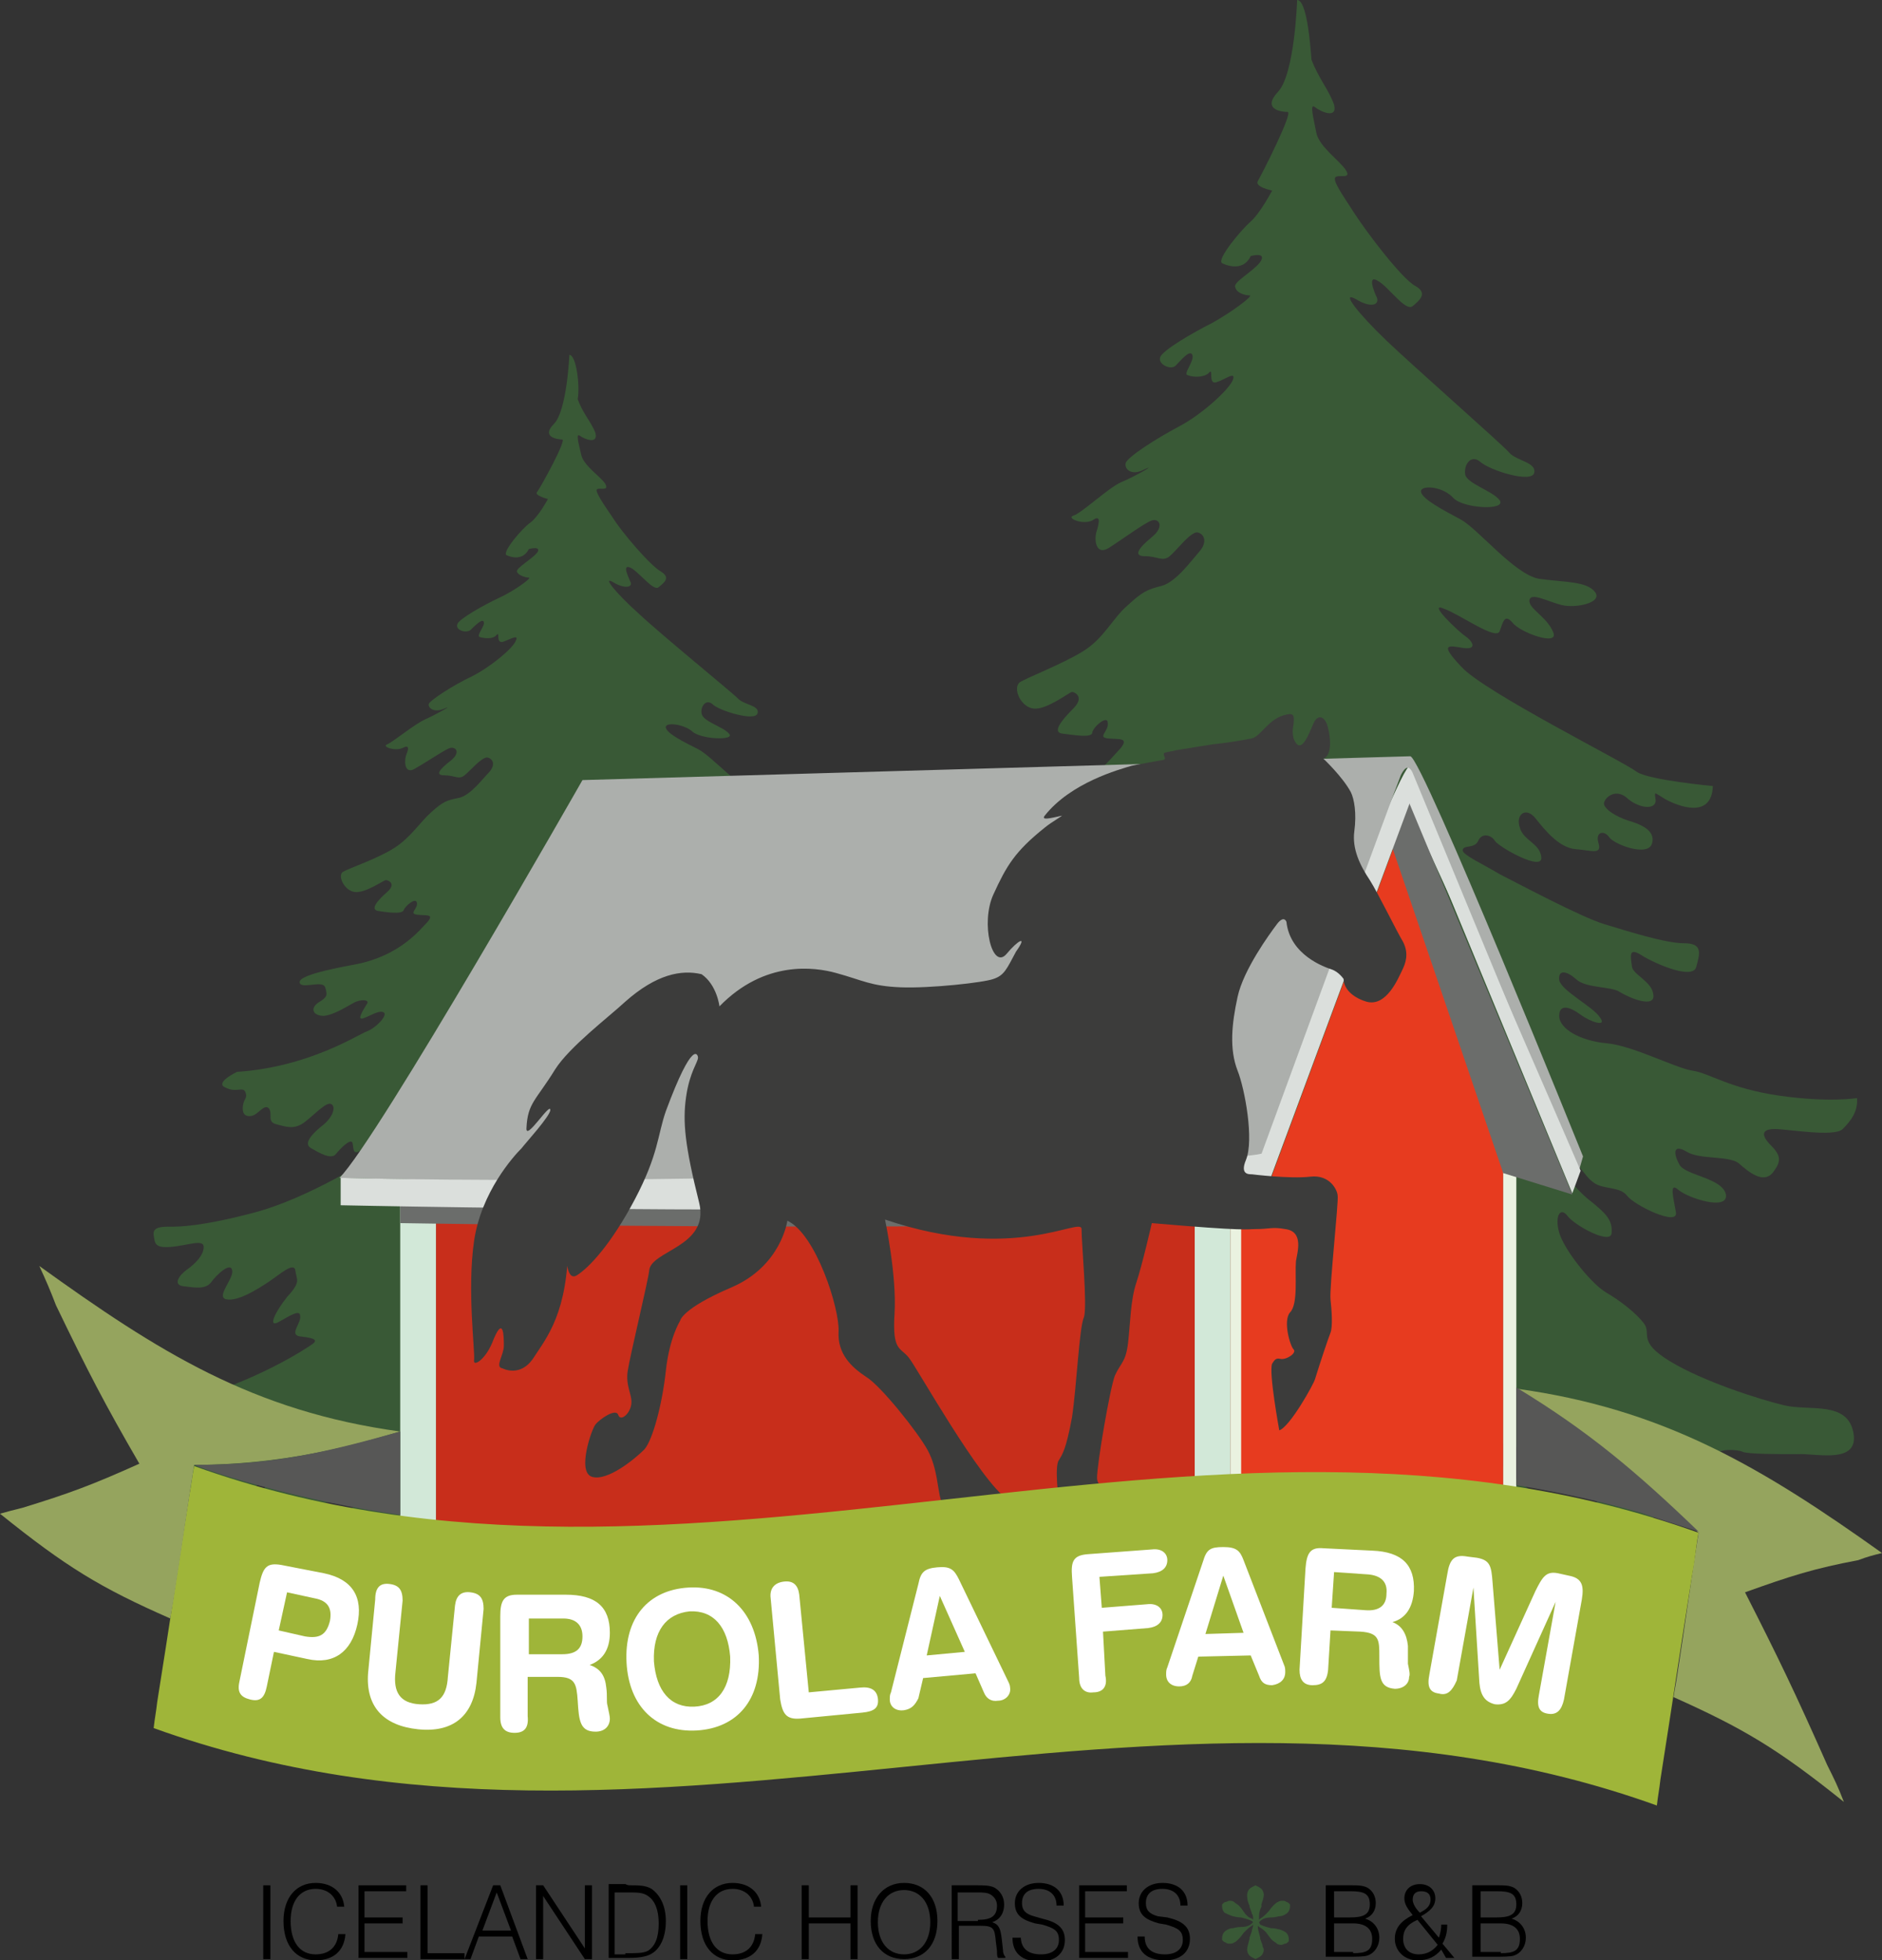 <?xml version="1.0" encoding="utf-8"?>
<!-- Generator: Adobe Illustrator 19.0.0, SVG Export Plug-In . SVG Version: 6.00 Build 0)  -->
<svg version="1.1" id="Calque_1" xmlns="http://www.w3.org/2000/svg" xmlns:xlink="http://www.w3.org/1999/xlink" x="0px" y="0px"
	 viewBox="0 0 158 164.6" enable-background="new 0 0 158 164.6" xml:space="preserve">
<rect x="0" y="0" width="158" height="164.6" fill="#333333" stroke="none"/>
<g id="XMLID_1_">
	<path id="XMLID_97_" fill="#395936" d="M108.9,0c0,0-0.2,6.2-1.6,7.7c-1.4,1.5,0.3,1.7,0.8,1.7c0.5,0-2.2,5.3-2.5,5.8
		c-0.3,0.5,1.2,0.8,1.2,0.8s-1,1.9-1.8,2.6c-0.8,0.7-2.9,3.2-2.4,3.5c0,0,1.7,0.9,2.4-0.6c0,0,1.4-0.4,0.8,0.5
		c-0.6,0.8-2.3,1.7-2.1,2.1c0.1,0.5,0.8,0.7,1.2,0.7c0.4,0-1.5,1.4-3.1,2.3c-1.6,0.8-4.2,2.3-4.4,2.9c-0.2,0.6,0.9,1.1,1.3,0.7
		c0.4-0.4,1.2-1.4,1.4-0.9c0.2,0.5-0.8,1.6-0.4,1.7c0.5,0.2,1.4,0.2,1.8-0.2c0.4-0.5-0.1,1,0.6,0.8c0.7-0.2,1.7-1,1.4-0.2
		c-0.3,0.8-2.6,2.9-4.5,3.9c-1.9,1-4.4,2.6-4.5,3.1c-0.1,0.5,0.5,1.1,1.6,0.5c1.1-0.5-0.8,0.6-2,1.1c-1.1,0.5-3.3,2.6-4,2.8
		c-0.6,0.2,0.8,0.8,1.6,0.4c0.7-0.5,0.6,0.1,0.4,0.8c-0.3,0.8-0.1,2.2,1,1.5c1.1-0.7,3-2.1,3.6-2.3c0.6-0.2,1.1,0.5,0,1.4
		c-1.1,0.9-1.6,1.6-0.6,1.6c1.1,0,1.5,0.5,2.1,0c0.6-0.5,1.7-2,2.3-2c0.6,0.1,0.9,0.8,0.2,1.6c-0.7,0.8-2,2.6-3.2,2.9
		c-1.2,0.3-1.6,0.5-2.8,1.6c-1.3,1.1-2,2.8-3.8,3.9c-1.8,1.1-4.7,2.2-5.3,2.6c-0.6,0.5,0.1,2.1,1.2,2.2c1.1,0.1,3-1.4,3.2-1.4
		s1.1,0.4,0.1,1.4c-1,1-1.8,2-0.9,2.1c0.9,0.1,2.5,0.4,2.5-0.1c0.1-0.5,1.3-1.5,1.3-0.8c0.1,0.7-0.9,1.2,0,1.3
		c0.9,0.1,1.8-0.1,1.1,0.8c-0.8,0.8-2.9,3.8-7.6,4.8c-4.7,1-5.9,1.6-5.6,2.1c0.4,0.5,2.4-0.5,2.6,0.5c0.2,0.9,0.2,1.1-0.7,1.7
		c-0.9,0.6-0.5,1.5,0.6,1.4c1.1-0.1,2.5-1.1,3.1-1.5c0.6-0.4,1.8-0.5,1.3,0.2c-0.4,0.6-1.1,1.8-0.4,1.6c0.8-0.2,1.6-1,2-0.7
		c0.5,0.3-0.8,1.7-1.8,2.1c-1,0.5-6.1,3.9-13.5,4.5c0,0-2.3,1.1-1.2,1.7c1.1,0.6,1.9-0.2,2.1,0.5c0.2,0.7-0.1,0.7-0.3,1.5
		c-0.1,0.8,0.1,1.4,0.8,1.2c0.8-0.1,1.4-1.5,1.8-0.8c0.4,0.7-0.3,1.4,0.7,1.7c1,0.2,1.9,0.7,3-0.3c1.1-1,2.3-2.2,2.8-2
		c0.5,0.2,0.3,1.3-0.8,2.2c-1.1,0.9-2.3,2.1-1.4,2.6c0.8,0.5,2.1,1.4,2.6,0.7c0.5-0.7,1.6-1.9,1.8-1.2c0.1,0.7,0,1.3,0.9,0.8
		c0.9-0.5,1.3-1.1,2-1.7c0.6-0.7,1.8-1.4,1.8-0.7c-0.1,0.8-0.9,1.9-1.7,2.5c-0.8,0.6-7.4,5.1-12.9,6.7c-5.5,1.6-7.9,1.6-8.8,1.6
		c-0.8,0-1.9,0-1.8,0.9c0.1,0.9,0.1,1.4,1.8,1.4c1.7-0.1,3.5-1,3.5,0c0,1-0.8,1.9-1.7,2.5c-0.8,0.6-1.5,1.7-0.4,1.9
		c1.1,0.2,2.3,0.5,2.8-0.5c0.6-0.9,2.1-2.3,2.2-1.4c0.1,1-1.8,2.9-0.6,3.2c1.2,0.2,3.4-1.2,4.4-2c1.1-0.8,2.5-2.2,2.7-1.1
		c0.1,1.1,0.6,1.1-0.8,2.9c-1.4,1.8-2,3.4-0.9,2.8c1.1-0.6,2.2-1.5,2.3-0.7c0.1,0.8-1.1,2-0.1,2.2c1,0.1,2,0.3,1.5,0.8
		c-0.6,0.5-6.2,4.4-13,6.2c-6.8,1.8-7,2.6-6.3,3.1c0.7,0.5,1.9,0.3,2.7,0.2c0.8-0.2,0.2,0.4,0.7,0.8c0.5,0.5,1.6,0.5,2.4,0.8
		c0.8,0.3,2.6-0.2,1.7,1.1c-0.9,1.3-3,1.7-3.3,2.7c-0.3,1-0.1,0.9,1.2,0.8c1.3-0.1,0.8,0.5,1.2,1.1c0.4,0.6,1.7,0.8,2.7,0.6
		c1-0.2,3.5-0.6,4-1.5c0.5-0.9,1.3-0.3,0.7,0.5c-0.6,0.8-2.5,1.8-2.3,2.6c0.1,0.8,1.4,1.4,2,0.8c0.6-0.6,0.8-0.8,1.6-0.8
		c0.8,0.1,1.4,1.1,2.1,0.2c0.7-0.9,0.8-1.2,1.6-1.4c0.8-0.2,1.8,0.2,2.3-0.5c0.5-0.8,2.8-2.3,3.4-2.7c0.6-0.4,1.2,0.1,0.6,1
		c-0.6,0.9-2.3,3.2-3.2,4.2c-0.8,1,0.4,0.8,0.8,0.7c0.5-0.1,1.1,0.2,0.6,0.8c-0.5,0.6-1.2,1.8-0.9,2.5c0.3,0.7,2.2,0.7,2.5-0.2
		c0.3-0.8,1.1-1.8,1.3-1.2c0.2,0.6-0.7,2.4,0.3,2c1-0.4,2.5-2,3.4-2.7c0.8-0.8,1.8-2.4,2.3-2.8c0.5-0.4,0.9-0.8,0.7,0.3
		c-0.2,1.1-0.6,3.7-0.1,3.7c0.5,0,1.7-0.5,2-1.3c0.4-0.8,2.6-3.5,3-4.7c0.4-1.2,0.4-1.5,0.4-1.5s-0.7,2.4,0,2.7
		c0.7,0.3,1,0.7,0.8,1.6c-0.1,0.9-0.8,1.6,0.2,1.3c1-0.3,1.8-1.6,2.2-0.7c0.4,0.9-0.1,2.2,0.1,2.8c0.2,0.6,1.2,1,1.7,0
		c0.5-1,1.4-2.6,2-2c0.6,0.5,0.6,1.1,0.8,2.6c0.1,1.5-0.3,2.9,0.8,2.7c1.1-0.1,1.2-1.1,1.6-0.3c0.4,0.8-0.1,2.6,0.6,2
		c0.8-0.5,1.1-1.1,1.3-1.7c0.2-0.7,0.9-1.4,1.1-0.6c0.1,0.8,1,3.2,1.8,2.9c0.8-0.2,0.7-1.2,0.6-1.7c-0.1-0.5-0.8-4.8-1.1-6.2
		c-0.2-1.4-0.1-1.6,0.6-0.8c0.7,0.8,2.8,3.1,3.3,3.4c0.6,0.3,1.4-0.3,1.8,0.4c0.4,0.7,0.8,2.3,1.4,1.7c0.6-0.6-0.2-1.3,0.9-1.1
		c1.1,0.2,2.7,1.3,2.7,0.3c0-1-1.6-3.1-2.2-3.8c-0.6-0.7-2.1-3.1-1.3-2.8c0.8,0.3,1.8,2.1,2.5,2.1c0.6,0,2-0.7,1-1.5
		c-1-0.8-1.8-1.8-1.6-2.3c0.2-0.5,3,1.1,3.7,1.8c0.7,0.8,2.8,1.3,2.5-0.8c0,0-1.1-0.4-2-1.1c-0.9-0.8-5.1-4.2-5.2-5.2
		c-0.1-1.1,0.5-0.8,1.1-0.2c0.6,0.5,1.3,1.2,2.3,1.2c0.9,0,1.6-0.2,1.9,0.5c0.4,0.7,2.4,3.3,3,3.6c0.6,0.3,1.5-0.2,2,0.7
		c0.6,0.9,1.1,1.8,2.4,2.1c1.3,0.3,2.5,0.7,2.3-0.5c-0.1-1.1-0.8-1.5-0.6-2c0.3-0.5,0.6-1.1,1.4-0.1c0.8,1.1,1.7,1.8,2.9,1.8
		c1.2,0,1.6-0.8,1.6-1.4c0-0.5,0.5-0.5,1.3-0.1c0.8,0.4,2.6,1.7,3,0.3c0.4-1.4-0.6-2.6-1.6-2.6c-1.1,0-2.6-1-2.7-1.6
		c-0.1-0.6,1.7-0.5,2.1-0.3c0.4,0.2,3.1,0.2,4.6,0.2c1.5-0.1,5.2,0.9,4.7-1.8c-0.5-2.7-3.7-1.8-5.8-2.3c-2.1-0.5-6.8-2-9.6-3.7
		c-2.8-1.7-1.5-2.3-2.2-3.2c-0.7-0.9-2-1.9-3.2-2.6c-1.3-0.8-3.5-3.6-3.9-5c-0.4-1.4,0.1-2.2,0.7-1.4c0.6,0.8,3.7,2.5,3.7,1.4
		c0.1-1.1-0.6-1.7-1.7-2.6c-1.1-0.8-3.2-3.2-2.1-3.3c1.1-0.2,1.4,1.1,2.3,1.7c0.8,0.6,2.2,0.3,2.8,1.1c0.6,0.8,4.3,2.6,4.1,1.4
		c-0.2-1.2-0.6-2.6,0.2-1.9c0.8,0.7,4.2,1.8,4,0.4c-0.3-1.4-3.4-1.6-3.9-2.5c-0.5-0.9-0.6-1.8,0.6-1.1c1.1,0.7,3.6,0.3,4.4,1
		c0.8,0.7,2,1.7,2.8,0.8c0.7-0.9,0.8-1.4-0.1-2.3c-0.9-0.9-0.8-1.4,0.3-1.4c1.1,0,5,0.7,5.7,0c0.7-0.7,1.3-1.5,1.2-2.6
		c0,0-2.3,0.4-6.5-0.2c-4.2-0.6-5.9-1.9-7.3-2.1c-1.4-0.2-5-2.1-7.2-2.3c-2.2-0.2-4-1.2-4-2.3c0-1.1,1-0.7,1.8-0.1
		c0.8,0.6,2.3,1.1,1.6,0.2c-0.6-0.9-3.2-2.2-3.4-3.1c-0.1-0.9,0.6-0.8,1.4-0.1c0.8,0.8,3,0.6,3.7,1.1c0.8,0.5,3,1.4,2.8,0.2
		c-0.1-1.1-1.8-1.7-1.8-2.4c-0.1-0.8-0.3-1.6,0.8-0.9c1.1,0.7,4.3,2.1,4.6,1c0.3-1.1,0.6-2-1-2c-1.6,0-4.7-1-6.7-1.6
		c-2-0.6-7.4-3.5-8.8-4.2c-1.3-0.8-3.1-1.6-3.1-2c0-0.5,1-0.1,1.3-0.8c0.3-0.7,1.1-0.5,1.4,0c0.3,0.5,4,2.6,3.9,1.4
		c-0.1-1.2-1.5-1.4-1.8-2.5c-0.4-1.1,0.5-1.8,1.3-0.8c0.8,1,2,2.5,3.4,2.6c1.3,0.1,2.2,0.5,1.9-0.5c-0.3-1,0.5-1.1,0.9-0.5
		c0.4,0.6,3.3,1.7,3.6,0.5c0.3-1.1-1-1.6-2-1.9c-1-0.3-2.3-1.1-2-1.6c0.2-0.5,1.1-1.1,2-0.2c1,0.8,2.3,0.9,2.3,0.1
		c-0.1-0.8-0.2-0.7,0.8-0.1c1.1,0.6,3.9,1.7,4-1.1c0,0-5.4-0.5-6.4-1.2c-1-0.8-12.8-6.7-14.7-8.8c-1.9-2-1.1-1.8,0.1-1.6
		c1.3,0.2,0.8-0.6,0.2-1c-0.6-0.4-3.2-2.9-1.8-2.3c1.4,0.5,4.4,2.7,4.7,1.9c0.3-0.8,0.4-1.5,1.1-0.7c0.6,0.8,3.9,2,3.4,0.8
		c-0.5-1.3-2.1-2-2-2.7c0.1-0.7,1.5,0.1,2.7,0.4c1.2,0.3,3.5-0.2,2.8-1.1c-0.7-0.9-2.5-0.8-4.7-1.1c-2.1-0.4-5.1-4.2-6.6-5
		c-1.5-0.8-3.2-1.7-3.3-2.3c-0.1-0.6,1.8-0.5,2.7,0.5c0.8,0.9,4.5,1.1,3.9,0.2c-0.6-0.8-2.8-1.4-2.9-2.2c-0.1-0.8,0.5-1.7,1.3-1
		c0.8,0.7,4.3,1.8,4.5,0.9c0.2-0.9-1.5-1-2.1-1.7c-0.6-0.7-8-7.2-10.3-9.4c-2.3-2.2-3.9-4.2-2.6-3.5c1.3,0.8,2,0.5,1.8-0.1
		c-0.3-0.6-0.8-2,0.1-1.4c0.9,0.5,2.3,2.6,2.9,2.1c0.6-0.5,1.3-1.1,0.2-1.7c-1.1-0.6-4-4.4-5.1-6.1c-1.1-1.7-1.8-2.7-1.6-3
		c0.2-0.3,1.4,0.2,0.9-0.6c-0.5-0.8-2.3-2-2.5-3.2c-0.2-1.1-0.6-2.5-0.1-2.1c0.5,0.4,1.9,1,1.6-0.2c-0.4-1.2-1.3-2.2-1.9-3.8
		C110,3.6,109.7,0,108.9,0z"/>
	<path id="XMLID_96_" fill="#395936" d="M47.8,29.8c0,0-0.2,4.7-1.3,5.8c-1.1,1.1,0.3,1.3,0.7,1.3c0.4,0-1.8,4-2.1,4.4
		c-0.3,0.3,0.9,0.6,0.9,0.6s-0.8,1.5-1.5,2c-0.7,0.5-2.3,2.4-2,2.7c0,0,1.3,0.7,1.9-0.5c0,0,1.1-0.3,0.7,0.3
		c-0.5,0.6-1.8,1.3-1.7,1.6c0.1,0.3,0.7,0.5,1,0.5c0.3,0-1.2,1.1-2.5,1.7c-1.3,0.6-3.4,1.8-3.5,2.2c-0.2,0.5,0.7,0.8,1.1,0.5
		c0.3-0.3,1-1,1.1-0.7c0.2,0.3-0.7,1.2-0.3,1.3c0.4,0.1,1.1,0.2,1.4-0.2c0.3-0.3-0.1,0.7,0.5,0.6c0.6-0.2,1.4-0.7,1.1-0.1
		c-0.2,0.6-2.1,2.2-3.7,3c-1.5,0.7-3.5,2-3.6,2.3c-0.1,0.3,0.4,0.8,1.3,0.4c0.9-0.4-0.7,0.5-1.6,0.9c-0.9,0.4-2.7,1.9-3.2,2.1
		c-0.5,0.2,0.7,0.6,1.3,0.3c0.6-0.3,0.5,0.1,0.3,0.6c-0.2,0.6-0.1,1.7,0.8,1.1c0.9-0.5,2.5-1.6,2.9-1.7c0.5-0.1,0.9,0.4,0,1.1
		c-0.9,0.7-1.3,1.2-0.5,1.2c0.9,0,1.2,0.4,1.7,0c0.5-0.4,1.4-1.5,1.9-1.5c0.5,0.1,0.7,0.6,0.2,1.2c-0.6,0.6-1.6,2-2.6,2.2
		c-1,0.2-1.3,0.3-2.3,1.2c-1,0.9-1.7,2.1-3.1,3c-1.4,0.9-3.8,1.7-4.3,2c-0.5,0.3,0.1,1.6,1,1.7c0.9,0.1,2.4-1,2.6-1
		c0.2,0,0.9,0.3,0.1,1c-0.8,0.7-1.5,1.5-0.7,1.6c0.7,0.1,2,0.3,2.1-0.1c0.1-0.3,1-1.1,1.1-0.6c0.1,0.5-0.7,0.9,0,1
		c0.7,0.1,1.5-0.1,0.9,0.6c-0.6,0.6-2.3,2.9-6.2,3.6c-3.8,0.7-4.8,1.2-4.5,1.6c0.3,0.4,1.9-0.3,2.1,0.3c0.2,0.7,0.2,0.8-0.6,1.3
		c-0.7,0.5-0.4,1.1,0.5,1.1c0.9-0.1,2.1-0.9,2.5-1.1c0.5-0.3,1.4-0.3,1.1,0.1c-0.3,0.5-0.9,1.4-0.3,1.2c0.6-0.2,1.3-0.7,1.7-0.5
		c0.4,0.2-0.6,1.3-1.4,1.6c-0.8,0.3-4.9,3-10.9,3.4c0,0-1.9,0.9-1,1.3c0.9,0.5,1.5-0.1,1.7,0.4c0.2,0.5-0.1,0.5-0.2,1.1
		c-0.1,0.6,0.1,1,0.7,0.9c0.6-0.1,1.1-1.1,1.5-0.6c0.3,0.5-0.2,1.1,0.6,1.3c0.8,0.2,1.5,0.5,2.4-0.2c0.9-0.7,1.8-1.7,2.2-1.5
		c0.4,0.2,0.2,1-0.6,1.7c-0.9,0.7-1.8,1.6-1.1,2c0.7,0.4,1.7,1,2.1,0.5c0.4-0.5,1.3-1.4,1.4-0.9c0.1,0.5,0,1,0.7,0.6
		c0.7-0.3,1.1-0.8,1.6-1.3c0.5-0.5,1.5-1.1,1.4-0.5c-0.1,0.6-0.7,1.4-1.4,1.9c-0.6,0.5-6,3.9-10.5,5.1c-4.5,1.2-6.4,1.2-7.1,1.2
		c-0.7,0-1.5,0-1.4,0.7c0.1,0.7,0.1,1.1,1.4,1c1.4-0.1,2.8-0.7,2.8,0c0,0.7-0.7,1.4-1.4,1.9c-0.7,0.5-1.2,1.3-0.3,1.4
		c0.9,0.1,1.8,0.3,2.3-0.3c0.5-0.7,1.7-1.8,1.8-1c0.1,0.7-1.4,2.2-0.5,2.4c1,0.2,2.7-0.9,3.6-1.5c0.9-0.6,2.1-1.7,2.2-0.9
		c0.1,0.8,0.5,0.9-0.7,2.2c-1.1,1.4-1.6,2.6-0.7,2.1c0.9-0.5,1.8-1.1,1.8-0.5c0.1,0.6-0.9,1.5-0.1,1.7c0.8,0.1,1.7,0.2,1.2,0.6
		c-0.5,0.4-5,3.3-10.5,4.7c-5.5,1.4-5.7,1.9-5.1,2.3c0.6,0.4,1.5,0.2,2.2,0.1c0.6-0.1,0.2,0.3,0.6,0.6c0.4,0.3,1.3,0.4,1.9,0.6
		c0.6,0.2,2.1-0.2,1.4,0.8c-0.7,1-2.5,1.3-2.7,2.1c-0.2,0.7-0.1,0.7,1,0.6c1.1-0.1,0.7,0.3,1,0.8c0.3,0.5,1.4,0.6,2.2,0.5
		c0.8-0.1,2.8-0.5,3.2-1.1c0.4-0.7,1.1-0.2,0.6,0.3c-0.5,0.6-2,1.4-1.9,1.9c0.1,0.6,1.1,1,1.7,0.6c0.5-0.5,0.7-0.6,1.3-0.6
		c0.6,0.1,1.1,0.9,1.7,0.2c0.6-0.7,0.6-0.9,1.3-1c0.6-0.1,1.5,0.2,1.9-0.4c0.4-0.6,2.2-1.8,2.7-2.1c0.5-0.3,1,0.1,0.5,0.7
		c-0.5,0.7-1.9,2.5-2.6,3.2c-0.7,0.7,0.3,0.6,0.7,0.5c0.4-0.1,0.9,0.2,0.5,0.6c-0.4,0.5-1,1.4-0.7,1.9c0.2,0.5,1.8,0.5,2-0.1
		c0.2-0.6,0.9-1.4,1.1-0.9c0.2,0.5-0.6,1.8,0.2,1.5c0.8-0.3,2.1-1.5,2.7-2.1c0.7-0.6,1.5-1.8,1.9-2.1c0.4-0.3,0.7-0.6,0.6,0.2
		c-0.2,0.9-0.5,2.8-0.1,2.8c0.4,0,1.4-0.4,1.7-1c0.3-0.6,2.1-2.6,2.4-3.5c0.3-0.9,0.3-1.1,0.3-1.1s-0.6,1.8,0,2.1
		c0.6,0.2,0.8,0.5,0.7,1.2c-0.1,0.7-0.6,1.2,0.2,1c0.8-0.2,1.5-1.2,1.8-0.5c0.3,0.7-0.1,1.7,0.1,2.1c0.2,0.5,1,0.7,1.4,0
		c0.4-0.7,1.1-1.9,1.7-1.5c0.5,0.4,0.5,0.8,0.6,1.9c0.1,1.1-0.2,2.2,0.6,2.1c0.9-0.1,1-0.8,1.3-0.2c0.3,0.6-0.1,1.9,0.5,1.5
		c0.6-0.4,0.9-0.8,1.1-1.3c0.2-0.5,0.7-1.1,0.9-0.5c0.1,0.6,0.8,2.4,1.4,2.2c0.6-0.2,0.6-0.9,0.5-1.3c-0.1-0.3-0.7-3.7-0.9-4.7
		c-0.2-1-0.1-1.2,0.5-0.6c0.6,0.6,2.2,2.3,2.7,2.6c0.5,0.2,1.1-0.2,1.5,0.3c0.3,0.5,0.7,1.7,1.1,1.3c0.5-0.5-0.2-1,0.7-0.8
		c0.9,0.2,2.2,1,2.2,0.2c0-0.7-1.3-2.3-1.8-2.9c-0.5-0.5-1.7-2.3-1.1-2.1c0.6,0.2,1.5,1.6,2,1.6c0.5,0,1.6-0.5,0.8-1.1
		c-0.8-0.6-1.4-1.4-1.3-1.7c0.2-0.3,2.4,0.8,3,1.4c0.6,0.6,2.3,1,2.1-0.6c0,0-0.9-0.3-1.6-0.9c-0.7-0.6-4.1-3.1-4.2-3.9
		c-0.1-0.8,0.4-0.6,0.9-0.2c0.5,0.4,1.1,0.9,1.8,0.9c0.7,0,1.3-0.1,1.5,0.4c0.3,0.5,1.9,2.5,2.5,2.7c0.5,0.2,1.2-0.2,1.7,0.5
		c0.5,0.7,0.9,1.4,1.9,1.6c1,0.2,2,0.5,1.9-0.3c-0.1-0.9-0.7-1.1-0.5-1.5c0.2-0.4,0.5-0.9,1.1-0.1c0.6,0.8,1.4,1.4,2.3,1.4
		c1,0,1.3-0.6,1.3-1c0-0.4,0.4-0.3,1-0.1c0.6,0.3,2.1,1.3,2.4,0.2c0.3-1-0.5-1.9-1.3-1.9c-0.9,0-2.1-0.7-2.2-1.2
		c-0.1-0.5,1.4-0.3,1.7-0.2c0.3,0.1,2.5,0.2,3.7,0.1c1.2-0.1,4.2,0.7,3.8-1.4c-0.4-2.1-3-1.4-4.7-1.7c-1.7-0.3-5.5-1.5-7.8-2.8
		c-2.2-1.3-1.2-1.7-1.8-2.4c-0.6-0.7-1.6-1.4-2.6-2c-1-0.6-2.8-2.7-3.1-3.8c-0.3-1.1,0.1-1.7,0.6-1c0.5,0.6,3,1.9,3,1
		c0.1-0.9-0.5-1.3-1.4-1.9c-0.9-0.6-2.6-2.4-1.7-2.5c0.9-0.1,1.1,0.8,1.8,1.3c0.7,0.5,1.8,0.2,2.2,0.9c0.5,0.6,3.5,1.9,3.3,1
		c-0.2-0.9-0.5-1.9,0.2-1.4c0.7,0.5,3.4,1.4,3.2,0.3c-0.2-1.1-2.7-1.2-3.1-1.9c-0.4-0.7-0.5-1.4,0.5-0.9c0.9,0.5,2.9,0.2,3.5,0.7
		c0.6,0.5,1.7,1.3,2.2,0.6c0.6-0.7,0.7-1-0.1-1.7c-0.7-0.7-0.7-1.1,0.2-1.1c0.9,0,4.1,0.5,4.6,0c0.6-0.5,1-1.1,1-1.9
		c0,0-1.9,0.3-5.3-0.2c-3.4-0.5-4.8-1.4-5.9-1.6c-1.1-0.2-4.1-1.6-5.8-1.8c-1.8-0.2-3.3-0.9-3.3-1.7c0-0.8,0.8-0.5,1.4-0.1
		c0.6,0.5,1.8,0.8,1.3,0.1c-0.5-0.7-2.6-1.7-2.7-2.3c-0.1-0.7,0.5-0.6,1.1-0.1c0.6,0.6,2.4,0.5,3,0.8c0.6,0.3,2.4,1,2.3,0.2
		c-0.1-0.9-1.4-1.3-1.5-1.8c-0.1-0.6-0.2-1.2,0.6-0.7c0.9,0.5,3.5,1.6,3.7,0.7c0.2-0.9,0.5-1.5-0.8-1.5s-3.8-0.7-5.4-1.2
		c-1.6-0.5-6-2.6-7.1-3.2c-1.1-0.6-2.5-1.2-2.5-1.5c0-0.3,0.8-0.1,1-0.6c0.2-0.5,0.9-0.4,1.1,0c0.2,0.4,3.3,2,3.1,1.1
		c-0.1-0.9-1.2-1.1-1.5-1.9c-0.3-0.8,0.4-1.4,1-0.6c0.6,0.7,1.7,1.9,2.7,1.9c1.1,0.1,1.8,0.4,1.5-0.3c-0.2-0.7,0.4-0.9,0.7-0.4
		c0.3,0.5,2.7,1.3,2.9,0.4c0.2-0.9-0.8-1.2-1.6-1.4c-0.8-0.2-1.8-0.8-1.7-1.2c0.2-0.4,0.9-0.8,1.7-0.2c0.8,0.6,1.9,0.7,1.8,0.1
		c-0.1-0.6-0.2-0.5,0.7-0.1c0.9,0.5,3.1,1.3,3.2-0.8c0,0-4.3-0.3-5.1-0.9c-0.8-0.6-10.3-5.1-11.9-6.6c-1.5-1.5-0.9-1.4,0.1-1.2
		c1,0.2,0.7-0.5,0.2-0.7c-0.5-0.3-2.6-2.2-1.4-1.8c1.1,0.4,3.6,2.1,3.8,1.4c0.2-0.6,0.3-1.1,0.9-0.5c0.5,0.6,3.1,1.5,2.7,0.6
		c-0.4-1-1.7-1.5-1.7-2.1c0.1-0.5,1.2,0.1,2.2,0.3c1,0.2,2.8-0.2,2.2-0.9c-0.6-0.7-2.1-0.6-3.8-0.9c-1.7-0.3-4.1-3.2-5.3-3.8
		c-1.2-0.6-2.6-1.3-2.7-1.8c-0.1-0.5,1.5-0.3,2.2,0.3c0.7,0.7,3.7,0.8,3.1,0.2c-0.5-0.6-2.2-1-2.3-1.7c-0.1-0.6,0.4-1.3,1-0.7
		c0.6,0.5,3.5,1.4,3.7,0.7c0.2-0.7-1.2-0.7-1.7-1.3c-0.5-0.5-6.5-5.4-8.3-7.1c-1.9-1.7-3.1-3.2-2.1-2.6c1,0.6,1.7,0.4,1.4-0.1
		c-0.2-0.5-0.7-1.5,0.1-1.1c0.7,0.4,1.9,2,2.3,1.6c0.5-0.4,1-0.8,0.2-1.3c-0.9-0.5-3.3-3.3-4.1-4.6c-0.9-1.3-1.4-2.1-1.3-2.3
		c0.2-0.2,1.1,0.2,0.7-0.5c-0.4-0.6-1.8-1.5-2-2.4c-0.2-0.9-0.5-1.9-0.1-1.6c0.4,0.3,1.5,0.7,1.3-0.2c-0.3-0.9-1.1-1.7-1.5-2.9
		C48.7,32.5,48.4,29.8,47.8,29.8z"/>
	<g>
		<path id="XMLID_95_" fill="#DBDFDC" d="M106.3,99.2L105,97c0,0,12.5-33.2,13.4-32.7c0.9,0.4,14.4,32.8,13.8,33.9l-14-30.6
			L106.3,99.2z"/>
		<g>
			<g>
				<polygon id="XMLID_94_" fill="#E73B1F" points="103.3,100.5 103.3,138.8 126.2,134.5 126.2,98.3 117.2,70.6 106.3,100 				"/>
				<polygon id="XMLID_93_" fill="#C82E1B" points="36.6,101.6 36.6,138.8 100.3,138.8 100.3,100.9 				"/>
				<rect id="XMLID_92_" x="100.3" y="100.1" fill="#D2E8D8" width="3" height="38.8"/>
				<rect id="XMLID_91_" x="33.6" y="101.2" fill="#D2E8D8" width="3" height="37.7"/>
				<polygon id="XMLID_90_" fill="#EAF2E0" points="127.3,134.2 126.2,134.5 126.2,98.3 127.3,98.3 				"/>
				<path id="XMLID_89_" fill="#6B6D6B" d="M33.6,99.3v3.4c0,0,61.2,1,69.7-0.7v-3.3L33.6,99.3z"/>
				<polygon id="XMLID_88_" fill="#EAF2E0" points="104.2,138.7 103.3,138.8 103.3,100.5 104.2,100.3 				"/>
				<polygon id="XMLID_87_" fill="#6B6D6B" points="116.9,71.2 126.2,98.5 132,100.3 118.3,67.4 				"/>
				<path id="XMLID_86_" fill="#ACAFAC" d="M48.9,65.5c0,0-17.2,30.2-20.4,33.4c0,0,64.4,1.7,77.4-2c0,0,11.5-31.4,11.7-31.8
					c0.2-0.4,0.6-1.1,1-0.2c0.4,1,13.9,33.6,13.9,33.6l0.4-1.4c0,0-13.5-33.5-14.5-33.6"/>
				<path id="XMLID_85_" fill="#DBDFDC" d="M28.6,98.9v2.3c0,0,65.8,1.4,77.7-1.3l12.1-32.6l13.6,32.9l0.7-1.9
					c0,0-14-32.4-14.3-32.4c-0.3,0-11.9,30.3-12.3,30.9C105.5,97.5,61.5,99.7,28.6,98.9z"/>
			</g>
		</g>
	</g>
	<path id="XMLID_84_" fill="#3C3C3B" d="M60.4,84.5c3.8-3.9,8-3.3,9.8-2.8c2.2,0.6,2.9,1.1,5.4,1.2c2.5,0.1,7-0.4,7.8-0.7
		c0.9-0.3,1.1-0.8,1.9-2.3c1-1.4,0.2-1-0.8,0.2c-1.2,1.4-2.2-2.6-1.1-5c1.1-2.4,1.8-3.6,4.3-5.6c0.6-0.5,1.7-1.1,1.4-1
		c-0.9,0.2-1.7,0.4-1.4,0c2.2-2.8,6.3-3.9,7.3-4.2c0.4-0.1,2.2-0.4,2.7-0.5c0.3-0.1-0.2-0.5,0.1-0.6c0.3-0.1,0.6-0.1,0.9-0.2
		c1.3-0.2,2.4-0.4,3.1-0.5c1-0.1,2.3-0.3,3.3-0.5c0.8-0.2,1.4-1.7,2.9-2c0.8-0.2,0.6,0.4,0.6,0.8c-0.1,0.5-0.1,0.8,0,1.2
		c0.7,1.8,1.5-1.1,1.8-1.5c0.3-0.4,0.7-0.4,1,0.3c0.3,0.9,0.5,2.6-0.3,2.9c0,0,1.6,1.5,2.3,2.8c0.3,0.6,0.5,1.8,0.3,3.3
		c-0.2,1.5,0.5,2.9,1.3,4.1c0.7,1.1,2.2,4.2,2.8,5.2c0.5,1,0.2,1.8-0.1,2.4c-0.3,0.6-1.3,3.1-3,2.6c-1.3-0.4-1.9-1.2-1.9-1.9
		c0,0-0.4-0.6-1-0.8c-0.6-0.2-3.5-1.2-3.8-4c0,0-0.2-0.6-0.8,0.2c-0.6,0.8-2.8,3.8-3.3,6.1c-0.5,2.3-0.7,4.4,0,6.2
		c0.6,1.5,1.4,5.8,0.7,7.5c-0.5,1.2,0.2,1.2,0.5,1.2c0,0,3.2,0.4,4.9,0.2c1.7-0.2,2.3,1.2,2.3,1.6c0.1,0.4-0.7,7.7-0.6,8.7
		c0.1,0.9,0.2,2.3,0,2.8c-0.2,0.5-0.9,2.6-1.3,3.9c-0.1,0.4-2.1,4-3,4.3c0,0-0.9-4.9-0.6-5.6c0.2-0.3,0.3-0.5,0.7-0.4
		c0.5,0.1,1.4-0.5,1.1-0.8c-0.3-0.3-0.9-2.4-0.3-3.1c0.7-0.7,0.4-3.1,0.5-4.3c0.1-0.7,0.7-2.5-0.9-2.7c-1.1-0.2-1.3,0-2.5,0
		c-0.8,0-0.6,0.2-8.7-0.5c0,0-0.8,3.5-1.3,5c-0.5,1.5-0.5,3.4-0.7,5.1c-0.2,1.6-0.6,1.6-1.1,2.7c-0.4,1-1.5,7.4-1.5,8.6
		c0,1.3,3.4,2.5,3.5,5.1c0,0-2.6,0.2-3.6,0.1c-1-0.1-1.2-1-1.2-1.7c0-0.6-1.9-0.1-1.9-1.5c0,0-0.4-3,0-3.5c0.3-0.5,0.6-0.9,1.1-3.6
		c0.4-2.7,0.6-7.5,1-8.4c0.3-0.9-0.2-6.2-0.2-7.4c0-1.1-5.6,2.9-16.5-0.8c0,0,1,4.7,0.8,7.9c-0.2,3.2,0.5,2.8,1.2,3.7
		c0.6,0.7,6,10.4,8.3,11.9c2.3,1.5,2.1,2.7,2.1,3c0,0.4-4.8,0.5-5.5-0.1c-0.6-0.6-0.5-1.5-0.3-1.9c0.2-0.4-1.6,0.1-1.9-0.9
		c-0.3-1-0.3-2.7-1.1-4.2c-0.8-1.5-4-5.5-5.2-6.2c-1.2-0.8-2.4-1.9-2.3-3.8c0.1-1.9-1.9-8.2-4.3-9.3c0,0-0.5,3.8-4.7,5.6
		c-4.2,1.8-4.3,2.8-4.3,2.8s-0.9,1.4-1.2,4.2c-0.3,2.8-1.1,5.8-1.8,6.6c-0.8,0.8-3.1,2.7-4.4,2.3c-1.3-0.4,0-4.1,0.3-4.4
		c0.3-0.4,1.7-1.4,1.9-0.8c0.2,0.6,1-0.1,1.1-0.9c0.1-0.8-0.5-1.5-0.3-2.8c0.2-1.3,1.7-7.5,1.8-8.4c0.1-1.7,5.1-2,4.2-5.7
		c-1.2-4.8-1.4-6.8-1.1-8.9c0.3-2.1,1-2.9,1-3.3c0-0.2-0.4-1.7-2.7,4.5c-0.7,2-0.6,3.6-2.6,7.4c-2,3.8-3.9,5.8-4.9,6.4
		c-1.4,0.8-0.7-5.4-0.7-2.9c0,6-1.8,8.1-2.9,9.8c-1.1,1.7-2.6,0.9-2.6,0.9c-0.7-0.1,0.1-1.1,0.1-1.9c0-0.7,0-2.8-1-0.2
		c-0.6,1.4-1.6,2-1.5,1.4c0.1-0.7-0.6-5.9,0-10c0.6-4.1,3.3-7.1,4-7.8c0.3-0.4,2.4-2.7,2.4-3.2c0-0.7-2.1,2.7-2,1.5
		c0.1-2.1,0.8-2.3,2.4-4.9c1.2-1.9,4.5-4.4,5.9-5.7c2.6-2.3,4.7-2.7,6.4-2.3C60.2,82.7,60.4,84.5,60.4,84.5z"/>
	<g id="XMLID_29_">
		<path id="XMLID_30_" d="M22.1,158.3h0.6v6.2h-0.6V158.3z"/>
		<path id="XMLID_32_" d="M29,162.4c-0.1,1.4-1,2.2-2.5,2.2c-1.6,0-2.7-1.2-2.7-3.3c0-2,1.1-3.2,2.7-3.2c1.4,0,2.3,0.8,2.4,2h-0.6
			c-0.1-0.9-0.8-1.5-1.8-1.5c-1.3,0-2.1,1-2.1,2.7c0,1.8,0.8,2.8,2.1,2.8c1.1,0,1.8-0.6,1.9-1.7H29z"/>
		<path id="XMLID_34_" d="M30.1,158.3h4v0.5h-3.5v2.2h3.2v0.5h-3.2v2.4h3.6v0.5h-4.1V158.3z"/>
		<path id="XMLID_36_" d="M35.3,158.3h0.6v5.7H39v0.5h-3.7V158.3z"/>
		<path id="XMLID_38_" d="M41.4,158.3H42l2.3,6.2h-0.6l-0.7-1.9h-2.8l-0.7,1.9H39L41.4,158.3z M42.9,162.1l-1.2-3.2l-1.2,3.2H42.9z"
			/>
		<path id="XMLID_41_" d="M45,158.3h0.6l3.5,5.3v-5.3h0.6v6.2h-0.6l-3.5-5.3v5.3H45V158.3z"/>
		<path id="XMLID_43_" d="M52.9,158.3c0.7,0,1.3,0,1.8,0.3c0.7,0.5,1.2,1.4,1.2,2.7c0,1.4-0.5,2.4-1.3,2.8c-0.4,0.2-1,0.3-1.8,0.3
			h-1.7v-6.2h1.4C52.7,158.3,52.8,158.3,52.9,158.3z M52.5,164c0.1,0,0.2,0,0.3,0c0.7,0,1.2,0,1.6-0.2c0.6-0.4,0.9-1.1,0.9-2.3
			c0-1.1-0.3-1.9-0.9-2.3c-0.4-0.3-0.9-0.3-1.7-0.3c-0.1,0-0.1,0-0.1,0h-1v5.2H52.5z"/>
		<path id="XMLID_46_" d="M57.1,158.3h0.6v6.2h-0.6V158.3z"/>
		<path id="XMLID_48_" d="M64,162.4c-0.1,1.4-1,2.2-2.5,2.2c-1.6,0-2.7-1.2-2.7-3.3c0-2,1.1-3.2,2.7-3.2c1.4,0,2.3,0.8,2.4,2h-0.6
			c-0.1-0.9-0.8-1.5-1.8-1.5c-1.3,0-2.1,1-2.1,2.7c0,1.8,0.8,2.8,2.1,2.8c1.1,0,1.8-0.6,1.9-1.7H64z"/>
		<path id="XMLID_50_" d="M67.3,158.3h0.6v2.7h3.5v-2.7H72v6.2h-0.6v-3h-3.5v3h-0.6V158.3z"/>
		<path id="XMLID_52_" d="M75.9,158.1c1.7,0,2.8,1.2,2.8,3.2c0,2-1.1,3.2-2.8,3.2c-1.7,0-2.8-1.2-2.8-3.2
			C73.1,159.4,74.2,158.1,75.9,158.1z M75.9,164.1c1.3,0,2.2-1,2.2-2.7c0-1.7-0.9-2.7-2.2-2.7c-1.3,0-2.2,1-2.2,2.7
			C73.7,163.1,74.6,164.1,75.9,164.1z"/>
		<path id="XMLID_55_" d="M79.9,158.3h1.9c0,0,0.1,0,0.1,0c0.7,0,1.2,0,1.6,0.2c0.5,0.3,0.8,0.8,0.8,1.4c0,0.8-0.4,1.3-1,1.5
			c0.6,0.2,0.7,0.6,0.8,1.4l0.1,0.9c0,0.3,0.1,0.5,0.2,0.6v0.1h-0.6c-0.1-0.1-0.1-0.3-0.1-0.6l-0.1-0.8c-0.1-1.1-0.2-1.3-1.3-1.3
			h-1.8v2.8h-0.6V158.3z M82.1,161.2c1.1,0,1.6-0.3,1.6-1.2c0-0.4-0.2-0.7-0.5-0.9c-0.3-0.2-0.7-0.2-1.2-0.2c-0.1,0-0.2,0-0.2,0
			h-1.4v2.4H82.1z"/>
		<path id="XMLID_58_" d="M85.7,162.6c0,1,0.6,1.5,1.7,1.5c1,0,1.5-0.5,1.5-1.2c0-0.8-0.4-1-1.4-1.3l-0.6-0.1
			c-1.1-0.3-1.7-0.7-1.7-1.7c0-1,0.8-1.7,2-1.7c1.3,0,2.1,0.7,2.1,1.9h-0.6c0-0.9-0.6-1.4-1.5-1.4c-0.9,0-1.4,0.4-1.4,1.2
			c0,0.6,0.3,0.9,1,1.1l0.7,0.2c1.3,0.3,1.9,0.8,1.9,1.8c0,1.1-0.8,1.8-2.1,1.8c-1.5,0-2.3-0.7-2.3-2c0,0,0,0,0,0H85.7z"/>
		<path id="XMLID_60_" d="M90.6,158.3h4v0.5h-3.5v2.2h3.2v0.5h-3.2v2.4h3.6v0.5h-4.1V158.3z"/>
		<path id="XMLID_62_" d="M96.1,162.6c0,1,0.6,1.5,1.7,1.5c1,0,1.5-0.5,1.5-1.2c0-0.8-0.4-1-1.4-1.3l-0.6-0.1
			c-1.1-0.3-1.7-0.7-1.7-1.7c0-1,0.8-1.7,2-1.7c1.3,0,2.1,0.7,2.1,1.9h-0.6c0-0.9-0.6-1.4-1.5-1.4c-0.9,0-1.4,0.4-1.4,1.2
			c0,0.6,0.3,0.9,1,1.1L98,161c1.3,0.3,1.9,0.8,1.9,1.8c0,1.1-0.8,1.8-2.1,1.8c-1.5,0-2.3-0.7-2.3-2c0,0,0,0,0,0H96.1z"/>
		<path id="XMLID_64_" fill="#395936" d="M105.8,161.6c0.2,0.1,0.5,0.2,0.9,0.3c0.4,0,0.6,0.1,0.7,0.1c0.3,0.1,0.5,0.2,0.6,0.3
			s0.2,0.3,0.2,0.5c0,0,0,0.1,0,0.1c0,0,0,0.1,0,0.1c-0.1,0.1-0.2,0.2-0.3,0.2c-0.1,0-0.2,0.1-0.3,0.1c-0.1,0-0.3,0-0.4-0.1
			c-0.1-0.1-0.3-0.2-0.4-0.3c0,0-0.2-0.2-0.4-0.5c-0.2-0.3-0.5-0.5-0.7-0.6l-0.1-0.1v0.1c0,0.2,0.1,0.5,0.2,0.9c0,0,0,0.1,0,0.1
			c0.1,0.3,0.2,0.5,0.2,0.6c0,0.1,0.1,0.2,0.1,0.3c0,0.2-0.1,0.4-0.2,0.5c-0.1,0.1-0.3,0.2-0.5,0.3c-0.2-0.1-0.4-0.2-0.5-0.3
			c-0.1-0.1-0.2-0.3-0.2-0.5c0-0.2,0.1-0.5,0.2-0.9c0,0,0-0.1,0-0.1c0.1-0.3,0.2-0.5,0.2-0.6c0-0.1,0.1-0.3,0.1-0.4v-0.1l-0.1,0.1
			c-0.2,0.1-0.4,0.3-0.7,0.6c-0.2,0.3-0.4,0.5-0.4,0.5c-0.1,0.1-0.3,0.3-0.4,0.3c-0.1,0.1-0.2,0.1-0.4,0.1c-0.1,0-0.2,0-0.3-0.1
			c-0.1,0-0.2-0.1-0.3-0.2c0,0,0-0.1,0-0.1c0,0,0-0.1,0-0.1c0-0.2,0.1-0.4,0.2-0.5s0.4-0.3,0.7-0.3c0.1,0,0.3-0.1,0.7-0.1
			c0.4,0,0.7-0.1,0.9-0.3l0.1-0.1l-0.1-0.1c-0.2-0.1-0.5-0.2-0.9-0.3c-0.4,0-0.6-0.1-0.7-0.1c-0.3-0.1-0.5-0.2-0.7-0.3
			c-0.1-0.1-0.2-0.3-0.2-0.5c0,0,0-0.1,0-0.1c0,0,0-0.1,0-0.1c0.1-0.1,0.2-0.2,0.3-0.2c0.1,0,0.2-0.1,0.3-0.1c0.1,0,0.3,0,0.4,0.1
			c0.1,0.1,0.3,0.2,0.4,0.3c0.1,0.1,0.2,0.2,0.4,0.5c0.2,0.3,0.4,0.5,0.7,0.6l0.1,0.1v-0.1c0-0.1,0-0.3-0.1-0.4
			c0-0.1-0.1-0.3-0.2-0.6c0,0,0-0.1,0-0.1c-0.2-0.4-0.2-0.7-0.2-0.9c0-0.2,0.1-0.4,0.2-0.5c0.1-0.1,0.3-0.2,0.5-0.3
			c0.2,0.1,0.4,0.2,0.5,0.3c0.1,0.1,0.2,0.3,0.2,0.5c0,0.2-0.1,0.5-0.2,0.8c0,0,0,0.1,0,0.1c0,0,0,0,0,0.1c-0.2,0.4-0.2,0.7-0.2,1
			v0.1l0.1-0.1c0.2-0.1,0.4-0.3,0.7-0.6c0.2-0.3,0.4-0.5,0.4-0.5c0.1-0.1,0.3-0.3,0.4-0.3c0.1-0.1,0.3-0.1,0.4-0.1
			c0.1,0,0.2,0,0.3,0.1c0.1,0,0.2,0.1,0.3,0.2c0,0,0,0.1,0,0.1c0,0,0,0.1,0,0.1c0,0.2-0.1,0.4-0.2,0.5s-0.4,0.3-0.7,0.3
			c-0.1,0-0.3,0.1-0.7,0.1c-0.4,0-0.7,0.1-0.9,0.3l-0.1,0.1L105.8,161.6z"/>
		<path id="XMLID_66_" d="M111.4,158.3h2c0.6,0,1,0,1.4,0.2c0.5,0.3,0.7,0.8,0.7,1.3c0,0.6-0.3,1.1-0.9,1.3c0.7,0.2,1.2,0.8,1.2,1.6
			c0,0.7-0.4,1.3-1,1.5c-0.3,0.1-0.9,0.1-1.8,0.1h-1.7V158.3z M112,158.8v2.2h1.3c1.1,0,1.7-0.2,1.7-1.1c0-0.9-0.5-1.1-1.6-1.1H112z
			 M113.6,164c1.1,0,1.6-0.2,1.6-1.2c0-0.8-0.5-1.3-1.6-1.3H112v2.4H113.6z"/>
		<path id="XMLID_70_" d="M121,163.7c-0.5,0.6-1.1,0.9-2,0.9c-1.1,0-1.9-0.8-1.9-1.8c0-0.9,0.5-1.5,1.5-2c-0.4-0.5-0.7-0.9-0.7-1.4
			c0-0.7,0.5-1.2,1.3-1.2c0.8,0,1.3,0.5,1.3,1.2c0,0.7-0.5,1.1-1.2,1.5l1.5,1.8c0.1-0.3,0.2-0.7,0.2-1.1h0.5c0,0.6-0.1,1.1-0.4,1.6
			l1,1.2h-0.7L121,163.7z M117.8,162.8c0,0.8,0.5,1.3,1.3,1.3c0.7,0,1.2-0.3,1.6-0.8l-1.7-2.1C118.1,161.6,117.8,162.1,117.8,162.8z
			 M120.1,159.5c0-0.5-0.3-0.7-0.8-0.7s-0.7,0.3-0.7,0.7c0,0.3,0.2,0.7,0.6,1.1C119.8,160.3,120.1,160,120.1,159.5z"/>
		<path id="XMLID_74_" d="M123.7,158.3h2c0.6,0,1,0,1.4,0.2c0.5,0.3,0.7,0.8,0.7,1.3c0,0.6-0.3,1.1-0.9,1.3c0.7,0.2,1.2,0.8,1.2,1.6
			c0,0.7-0.4,1.3-1,1.5c-0.3,0.1-0.9,0.1-1.8,0.1h-1.7V158.3z M124.3,158.8v2.2h1.3c1.1,0,1.7-0.2,1.7-1.1c0-0.9-0.5-1.1-1.6-1.1
			H124.3z M126,164c1.1,0,1.6-0.2,1.6-1.2c0-0.8-0.5-1.3-1.6-1.3h-1.7v2.4H126z"/>
	</g>
	<g>
		<g>
			<g>
				<path id="XMLID_83_" fill="#95A45E" d="M158,130.4c-10.1-7.2-18.3-12.1-30.7-13.8c1.7,1,7.9,5.5,15.3,12.1
					c-0.7,4.4-1.1,7.5-1.8,12c-0.1,0.7-0.2,1.1-0.3,1.8c5.8,2.6,8.7,4.3,14.3,8.8c-0.5-1.3-0.8-1.9-1.4-3.1c-2.7-6.1-4.1-9-6.9-14.5
					c3.9-1.4,5.8-2,9.5-2.7C156.8,130.7,157.2,130.6,158,130.4z"/>
				<path id="XMLID_82_" fill="#9FB539" d="M139.1,151.6c0.1-0.9,0.2-1.3,0.3-2.2c1.1-7,1.6-10.5,2.7-17.4c0.2-1,0.3-2.3,0.5-3.3
					c-41.7-15-84.6,9.4-126.3-5.6c-0.2,1-0.2,1.4-0.4,2.4c-1.1,7-1.6,10.5-2.7,17.4c-0.1,0.9-0.2,1.3-0.3,2.2
					C54.5,160.1,97.4,136.6,139.1,151.6z"/>
				<path id="XMLID_81_" fill="#95A45E" d="M11.7,122.9c-4,1.8-5.9,2.5-9.8,3.7c-0.8,0.2-1.2,0.3-1.9,0.5c5.6,4.5,8.4,6.2,14.3,8.8
					c0.1-0.7,0.2-1.1,0.3-1.8c0.7-4.4,1-6.7,1.7-11.1c8.8,0,15.4-2.3,17.3-2.8c-12.4-1.7-20.3-6.7-30.3-13.9c0.6,1.3,0.9,2,1.4,3.3
					C7.4,115.2,8.8,117.9,11.7,122.9z"/>
				<path id="XMLID_80_" fill="none" d="M127.3,116.6c6.1,3.7,10,7.9,15.2,12.9"/>
				<g>
					<path id="XMLID_79_" fill="#575756" d="M33.6,127.2c0-2.3,0-6.1,0-7c-6.1,1.7-10.5,2.8-17.3,2.8
						C18.2,123.8,25.7,126.1,33.6,127.2z"/>
					<path id="XMLID_78_" fill="#575756" d="M142.6,128.6c-5.2-5-9.2-8.4-15.3-12.1c0,0.9,0,5.8,0,8.2c5.5,0.9,8.9,1.9,10.4,2.3
						C139.1,127.5,140.7,128,142.6,128.6z"/>
				</g>
			</g>
		</g>
	</g>
	<g>
		<g>
			<g>
				<g id="XMLID_2_">
					<path id="XMLID_3_" fill="#FFFFFF" d="M21,142.7c-0.8-0.2-1.1-0.6-0.9-1.5l1.7-8.3c0.3-1.3,0.6-1.7,1.8-1.5l3.6,0.7
						c2.4,0.5,3.3,2,2.8,4.3c-0.5,2.3-2,3.4-4.2,2.9l-2.8-0.6l-0.6,2.9C22.2,142.6,21.8,142.9,21,142.7z M23.4,136.9l2.2,0.5
						c1.2,0.2,1.8-0.1,2.1-1.3c0.2-1.1-0.2-1.7-1.3-1.9l-2.3-0.5L23.4,136.9z"/>
					<path id="XMLID_6_" fill="#FFFFFF" d="M32.7,133c0.8,0.1,1.1,0.5,1.1,1.4l-0.6,6c-0.2,1.7,0.4,2.6,2,2.7
						c1.6,0.1,2.3-0.6,2.4-2.3l0.6-6c0.1-0.8,0.5-1.2,1.3-1.1c0.8,0.1,1.1,0.5,1.1,1.4l-0.6,6.2c-0.3,2.8-2,4.2-4.9,3.9
						c-2.9-0.3-4.4-1.9-4.2-4.7l0.6-6.2C31.5,133.3,31.9,132.9,32.7,133z"/>
					<path id="XMLID_8_" fill="#FFFFFF" d="M43.2,145.5c-0.8,0-1.2-0.4-1.2-1.3l0-8.5c0-1.3,0.3-1.8,1.4-1.8l4.1,0
						c2.5,0,3.7,1,3.7,3.2c0,1.4-0.6,2.3-1.7,2.7c0.9,0.3,1.3,0.9,1.4,1.9c0.1,0.7,0,1.2,0.1,1.5c0.1,0.5,0.2,0.9,0.2,1.1
						c0,0.6-0.4,1.1-1.2,1.1c-1.3,0-1.4-0.9-1.5-2.6c-0.1-1.4-0.2-2-1.7-2l-2.5,0l0,3.3C44.4,145.1,44,145.5,43.2,145.5z
						 M44.4,138.9l2.8,0c1.2,0,1.7-0.5,1.7-1.5c0-1-0.6-1.5-1.6-1.5l-2.9,0L44.4,138.9z"/>
					<path id="XMLID_11_" fill="#FFFFFF" d="M63.7,139c0.2,3.7-1.8,6.1-5.2,6.3c-3.4,0.2-5.7-2-5.9-5.7c-0.2-3.7,1.8-6.1,5.2-6.3
						C61.1,133.1,63.4,135.3,63.7,139z M54.9,139.5c0.2,2.5,1.4,3.9,3.4,3.8c2-0.1,3.1-1.6,3-4.2c-0.2-2.5-1.4-3.9-3.4-3.8
						C55.9,135.5,54.8,137,54.9,139.5z"/>
					<path id="XMLID_14_" fill="#FFFFFF" d="M65.5,142.7l-0.8-8.5c-0.1-0.8,0.3-1.3,1.1-1.4c0.8-0.1,1.2,0.3,1.3,1.1l0.8,8.2
						l4.3-0.4c0.9-0.1,1.4,0.2,1.5,0.9c0.1,0.8-0.3,1.1-1.3,1.2l-5.2,0.5C66,144.4,65.7,143.9,65.5,142.7z"/>
					<path id="XMLID_16_" fill="#FFFFFF" d="M75.9,143.6c-0.7,0.1-1.2-0.3-1.2-0.9c0-0.2,0-0.4,0.1-0.6l2.3-9.1
						c0.2-1,0.5-1.3,1.6-1.4c1.1-0.1,1.4,0.2,1.8,1l4.1,8.5c0.1,0.2,0.2,0.4,0.2,0.6c0.1,0.6-0.4,1.1-1,1.1c-0.6,0.1-1-0.2-1.2-0.7
						l-0.7-1.6l-4.4,0.4l-0.4,1.7C76.8,143.2,76.5,143.5,75.9,143.6z M77.8,139l3.2-0.3l-2.1-4.7L77.8,139z"/>
					<path id="XMLID_19_" fill="#FFFFFF" d="M91.8,142.1c-0.7,0.1-1.2-0.3-1.2-1.2l-0.6-8.5c-0.1-1.3,0.1-1.8,1.3-1.9l5.4-0.4
						c0.8-0.1,1.3,0.3,1.3,0.9c0,0.6-0.4,1-1.2,1.1l-4.5,0.3l0.2,2.6l3.8-0.3c0.8-0.1,1.3,0.3,1.3,0.9c0,0.6-0.4,1-1.2,1.1l-3.8,0.3
						l0.2,3.7C93,141.6,92.6,142.1,91.8,142.1z"/>
					<path id="XMLID_21_" fill="#FFFFFF" d="M99,141.6c-0.7,0-1.1-0.4-1.1-1c0-0.2,0-0.4,0.1-0.6l3-8.9c0.3-1,0.6-1.2,1.7-1.2
						c1.1,0,1.4,0.3,1.7,1.1l3.4,8.8c0.1,0.2,0.1,0.4,0.1,0.6c0,0.6-0.4,1-1.1,1.1c-0.6,0-0.9-0.2-1.1-0.8L105,139l-4.4,0.1
						l-0.5,1.6C100,141.3,99.6,141.6,99,141.6z M101.2,137.2l3.2-0.1l-1.7-4.8L101.2,137.2z"/>
					<path id="XMLID_24_" fill="#FFFFFF" d="M110.2,141.5c-0.8,0-1.1-0.5-1.1-1.3l0.5-8.5c0.1-1.3,0.4-1.8,1.5-1.7l4.1,0.2
						c2.5,0.1,3.6,1.2,3.5,3.4c-0.1,1.4-0.7,2.3-1.8,2.6c0.8,0.3,1.2,1,1.3,2c0,0.7,0,1.2,0,1.5c0.1,0.5,0.2,0.9,0.1,1.1
						c0,0.6-0.5,1-1.2,1c-1.3-0.1-1.3-1-1.3-2.7c0-1.4,0-2-1.6-2.1l-2.5-0.1l-0.2,3.3C111.4,141.2,111,141.5,110.2,141.5z
						 M111.8,135l2.8,0.2c1.2,0.1,1.8-0.4,1.8-1.4c0.1-1-0.5-1.5-1.5-1.6l-2.9-0.2L111.8,135z"/>
					<path id="XMLID_27_" fill="#FFFFFF" d="M120.8,142.2c-0.8-0.1-1-0.6-0.8-1.6l1.5-8.4c0.2-1.3,0.6-1.7,1.7-1.5l0.8,0.1
						c1.1,0.2,1.2,0.7,1.3,2l0.6,7.4l3-6.6c0.6-1.2,0.9-1.7,1.9-1.5l0.9,0.2c1.1,0.2,1.3,0.8,1.1,2l-1.5,8.4
						c-0.2,0.9-0.6,1.3-1.3,1.2c-0.8-0.1-1-0.6-0.8-1.6l1.4-7.8l-3.3,7.3c-0.5,1-0.9,1.4-1.8,1.3c-0.8-0.2-1.2-0.7-1.3-1.8l-0.5-8
						l-1.4,7.8C121.9,142,121.5,142.4,120.8,142.2z"/>
				</g>
			</g>
		</g>
	</g>
</g>
</svg>
